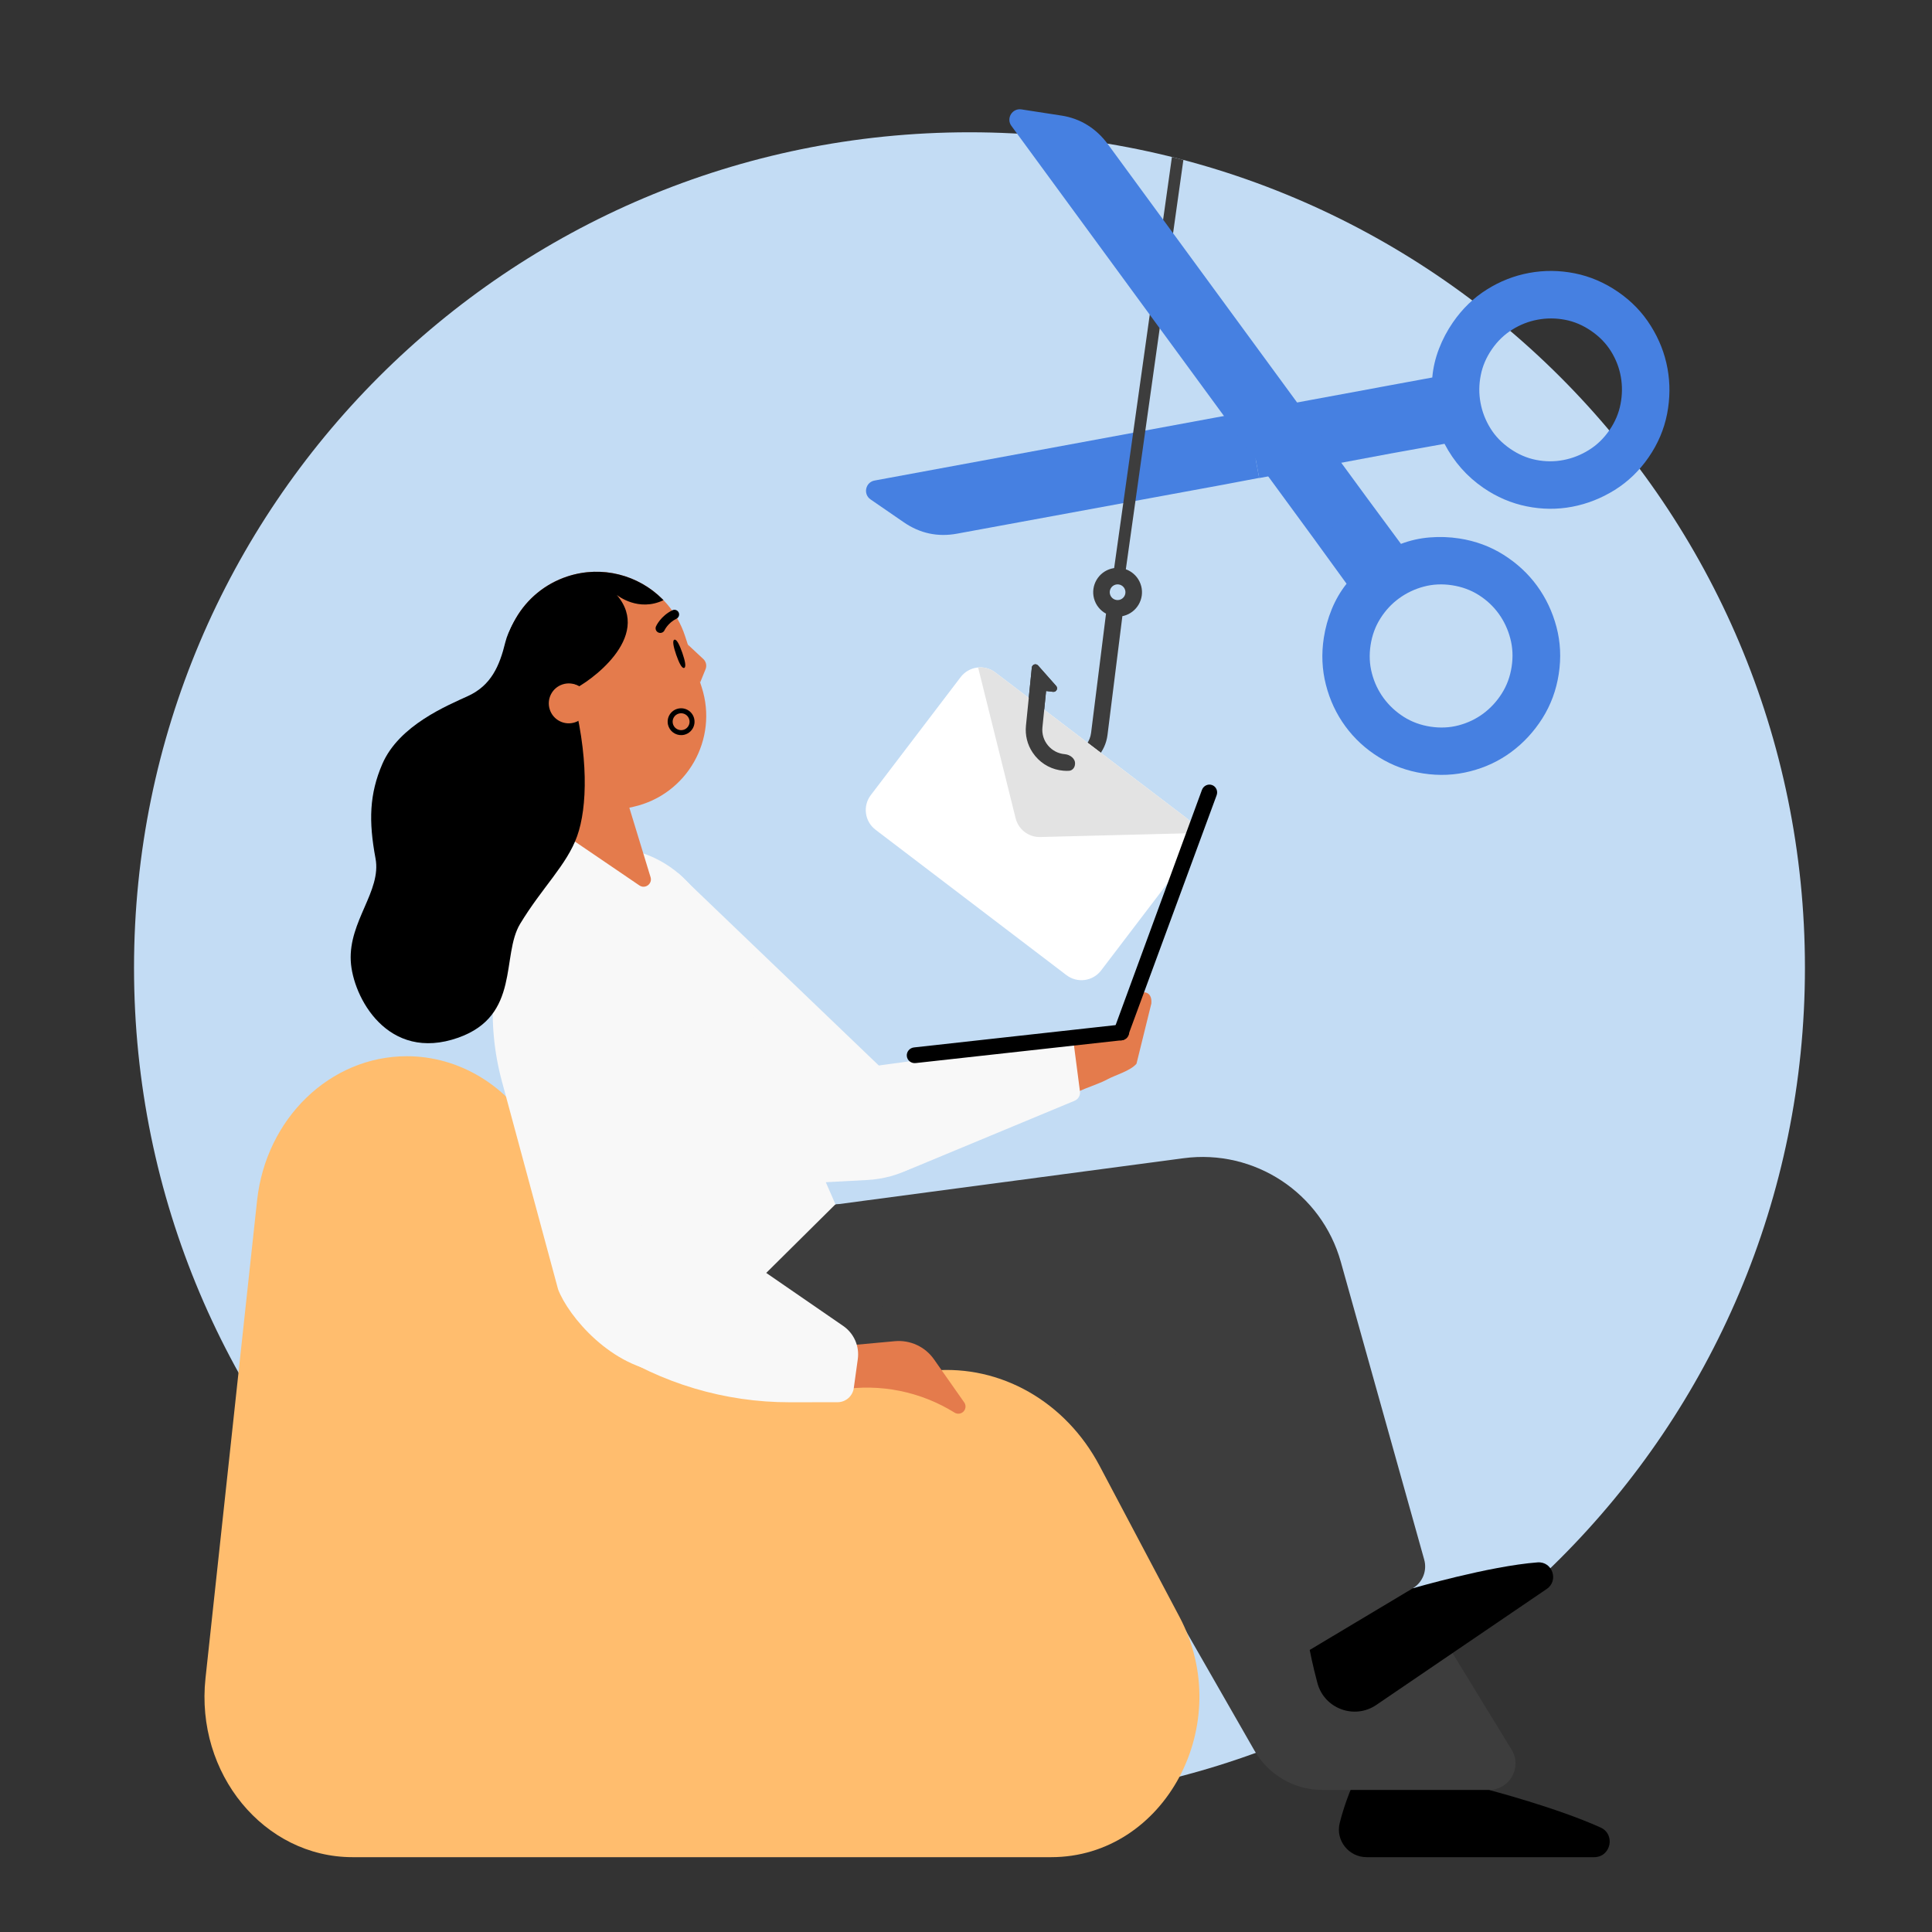 <svg width="555" height="555" viewBox="0 0 555 555" fill="none" xmlns="http://www.w3.org/2000/svg">
<rect x="0" y="0" width="555" height="555" fill="#333333" stroke="none"/>
<path d="M38.5 278C38.5 410.548 145.952 518 278.5 518C411.048 518 518.5 410.548 518.5 278C518.5 145.452 411.048 38 278.5 38C145.952 38 38.5 145.452 38.5 278Z" fill="#C3DCF4"/>
<path fill-rule="evenodd" clip-rule="evenodd" d="M319.262 163.351C322.999 162.367 326.838 164.605 327.822 168.342L327.827 168.349C328.81 172.082 326.573 175.925 322.836 176.909C322.75 176.933 322.664 176.949 322.577 176.965C322.525 176.975 322.473 176.985 322.422 176.996L318.149 211.117C317.844 213.556 316.818 215.732 315.305 217.45C313.779 219.187 311.754 220.452 309.477 221.053C308.215 221.386 306.87 221.51 305.493 221.399C302.312 221.141 299.435 219.646 297.394 217.194C297.124 216.869 296.873 216.533 296.642 216.187C295.122 213.918 294.444 211.216 294.722 208.458L296.406 191.757C296.495 190.866 297.603 190.507 298.198 191.176L303.395 197.043C304.022 197.749 303.44 198.856 302.504 198.743L300.507 198.501L299.454 208.931C299.261 210.826 299.826 212.677 301.045 214.14C302.265 215.603 303.983 216.496 305.882 216.652C307.694 216.801 309.403 216.253 310.738 215.228C310.769 215.205 310.799 215.183 310.831 215.161C311.342 214.756 311.796 214.279 312.178 213.744C312.837 212.822 313.283 211.727 313.434 210.52L317.723 176.282C316.077 175.394 314.786 173.858 314.271 171.912C313.288 168.179 315.525 164.335 319.262 163.351ZM318.865 170.702C319.182 171.904 320.416 172.626 321.622 172.309C322.828 171.992 323.546 170.757 323.229 169.552C322.912 168.346 321.677 167.627 320.472 167.945C319.27 168.262 318.548 169.5 318.865 170.702Z" fill="#3D3D3D"/>
<path d="M275.959 194.516C278.336 191.394 282.794 190.791 285.916 193.168L340.769 234.938C343.89 237.316 344.494 241.773 342.117 244.895L316.316 278.776C313.939 281.898 309.481 282.502 306.359 280.125L251.507 238.354C248.385 235.977 247.781 231.519 250.158 228.398L275.959 194.516Z" fill="white"/>
<path fill-rule="evenodd" clip-rule="evenodd" d="M340.768 234.938L285.915 193.168C284.447 192.05 282.683 191.591 280.979 191.744L291.757 235.06C292.561 238.291 295.502 240.531 298.831 240.447L343.453 239.318C343.147 237.635 342.236 236.056 340.768 234.938Z" fill="#E3E3E3"/>
<path d="M305.886 216.652C307.38 216.775 308.937 217.925 308.821 219.419L308.806 219.603C308.731 220.566 308.02 221.379 307.056 221.425C306.543 221.449 306.022 221.441 305.497 221.399C302.316 221.141 299.439 219.645 297.398 217.194C297.128 216.869 296.877 216.533 296.646 216.187C295.126 213.918 294.448 211.215 294.725 208.457L296.41 191.757C296.499 190.866 297.607 190.506 298.202 191.176L303.399 197.043C304.026 197.749 303.444 198.856 302.508 198.742L300.511 198.501L299.458 208.93C299.265 210.826 299.829 212.677 301.049 214.14C302.268 215.602 303.987 216.495 305.886 216.652Z" fill="#3D3D3D"/>
<path d="M184.115 399.902L261.069 393.759C282.539 392.049 303.067 402.877 313.773 421.566L360.355 502.867C364.365 509.873 371.823 514.191 379.892 514.191H427.738C433.681 514.191 437.331 507.681 434.227 502.615L338.397 345.991H220.307" fill="#3D3D3D"/>
<path d="M409.127 448.028L385.172 362.495C379.632 342.7 360.368 330.003 339.99 332.719L240.18 345.998V372.612L327.036 390.503L353.233 465.776C356.495 475.153 367.539 479.162 376.061 474.075L405.844 456.27C408.667 454.581 410.018 451.204 409.127 448.035" fill="#3D3D3D"/>
<path d="M387.98 514.197C387.98 514.197 386.191 518.386 384.862 523.645C383.59 528.654 387.434 533.504 392.593 533.504H457.95C462.75 533.504 464.165 526.958 459.789 524.982C447.05 519.227 427.75 514.197 427.75 514.197H387.987H387.98Z" fill="black"/>
<path d="M376.233 473.961C376.233 473.961 377.052 478.301 378.46 483.518C380.436 490.854 389.073 494.051 395.36 489.776L444.335 456.45C447.863 454.05 445.951 448.497 441.69 448.82C427.744 449.883 405.843 456.271 405.843 456.271L376.233 473.975V473.961Z" fill="black"/>
<path d="M101.277 533.504H301.955C334.638 533.504 355.107 495.25 338.864 464.54L315.868 421.076C306.141 402.689 287.484 392.034 267.978 393.715L224.048 397.516C207.063 398.982 190.742 390.072 181.738 374.408L153.633 325.527C145.724 311.774 131.824 303.418 116.869 303.418C94.894 303.418 76.403 321.237 73.849 344.877L59.033 482.094C56.08 509.47 75.832 533.504 101.284 533.504" fill="#FFBD6E"/>
<path d="M330.312 290.024L326.475 305.579C324.654 307.683 320.484 308.768 318.037 310.101C314.677 311.928 308.335 313.407 306.091 316.001L295.972 307.388L300.322 302.361L322.494 295.859L327.479 285.334C328.734 284.699 331.012 285.013 330.743 288.283" fill="#E47B4C"/>
<path d="M275.162 303.123L254.835 308.368L194.778 250.796L199.554 341.585L249.064 338.981C267.982 337.985 281.064 321.121 275.162 303.123Z" fill="#F8F8F8"/>
<path d="M160.314 370.359L144.166 310.584C139.665 293.911 140.986 276.201 147.927 260.387L158.689 235.862L185.113 245.263C193.463 248.235 200.184 254.579 203.625 262.743L239.998 345.954L191.24 394.282C175.682 393.037 163.235 378.1 160.307 370.36" fill="#F8F8F8"/>
<path d="M308.279 298.491L221.776 310.242C221.776 310.242 218.278 312.766 218.578 313.967C223.232 332.607 243.597 343.267 261.87 335.674L308.689 316.213C309.752 315.771 310.387 314.672 310.238 313.53L308.279 298.491Z" fill="#F8F8F8"/>
<path d="M158.244 237.049L168.138 229.98L179.71 228.494L186.887 251.997C187.469 253.906 185.327 255.477 183.677 254.356L158.244 237.049Z" fill="#E47B4C"/>
<path d="M158.205 237.138L145.899 199.29C141.33 185.238 149.018 170.135 163.075 165.564C177.132 160.994 192.23 168.683 196.801 182.74L201.558 197.371C206.428 212.351 197.368 228.277 182.006 231.751" fill="#E47B4C"/>
<path d="M197.586 185.165L202.041 189.317C202.836 190.064 203.097 191.217 202.685 192.233L201.127 196.071L198.525 191.128L197.582 185.167L197.591 185.164L197.586 185.165Z" fill="#E47B4C"/>
<path d="M145.149 196.485C142.375 183.282 149.948 169.832 163.073 165.564C172.982 162.342 183.408 165.213 190.3 172.111C190.399 172.211 190.497 172.311 190.594 172.412C183.45 175.833 177.509 171.169 177.173 170.897C187.7 183.161 168.887 196.183 164.772 198.006C164.596 199.032 164.437 200.097 164.274 201.182C163.083 209.113 161.728 218.135 152.961 220.999L145.902 199.289C145.604 198.372 145.353 197.436 145.149 196.485Z" fill="black"/>
<path d="M169.11 200.442C168.131 197.429 164.898 195.783 161.886 196.763C158.873 197.742 157.227 200.975 158.206 203.987C159.186 207 162.418 208.646 165.431 207.667C168.444 206.687 170.09 203.455 169.11 200.442Z" fill="#E47B4C"/>
<path d="M190.333 181.654C189.976 181.85 189.53 181.883 189.123 181.704C188.446 181.399 188.145 180.608 188.449 179.931C188.499 179.808 189.802 176.958 193.149 175.31C193.812 174.979 194.624 175.254 194.951 175.919C195.274 176.587 195.016 177.389 194.343 177.721C191.893 178.925 190.917 181.01 190.905 181.036C190.784 181.304 190.578 181.519 190.333 181.654Z" fill="black"/>
<path d="M196.002 187.515C196.777 189.754 197.189 191.642 196.536 191.869C195.883 192.097 195.04 190.36 194.261 188.123C193.486 185.884 193.074 183.996 193.727 183.769C194.38 183.541 195.223 185.278 196.002 187.515Z" fill="black"/>
<path fill-rule="evenodd" clip-rule="evenodd" d="M193.296 207.891C192.982 206.588 193.77 205.282 195.081 204.965C196.399 204.647 197.701 205.445 198.02 206.747C198.231 207.618 197.949 208.486 197.349 209.066L197.347 209.068L197.345 209.07C197.05 209.36 196.673 209.576 196.233 209.682L196.233 209.682C195.056 209.967 193.841 209.325 193.405 208.222C193.359 208.115 193.327 208.004 193.296 207.891ZM191.909 208.238C191.403 206.17 192.656 204.08 194.745 203.575C196.829 203.071 198.904 204.339 199.41 206.408L199.41 206.409L199.411 206.41C199.744 207.791 199.296 209.172 198.346 210.093C197.867 210.562 197.26 210.905 196.57 211.072C194.702 211.525 192.784 210.517 192.081 208.764C192.006 208.595 191.955 208.417 191.909 208.238Z" fill="black"/>
<path d="M345.274 226.923C345.713 225.727 347.015 225.097 348.181 225.517C349.349 225.937 349.939 227.249 349.498 228.446L324.112 297.369C323.711 298.456 322.575 299.078 321.479 298.811C320.209 298.5 319.507 297.135 319.969 295.875L345.274 226.923Z" fill="black"/>
<path d="M321.831 294.332C323.099 294.192 324.232 295.084 324.361 296.326C324.491 297.567 323.567 298.687 322.299 298.828L263.029 305.388C261.761 305.529 260.628 304.636 260.499 303.395C260.37 302.154 261.293 301.033 262.561 300.893L321.831 294.332Z" fill="black"/>
<path d="M145.166 184.491C145.378 183.623 145.688 182.739 146.049 181.877C147.9 177.462 151.242 172.68 156.023 172.429C160.741 172.181 159.109 179.702 164.147 198.363C169.184 217.025 168.74 231.919 165.796 240.185C162.851 248.452 155.755 254.908 149.421 265.381C143.918 274.48 149.581 291.734 131.664 298.084C111.33 305.291 101.306 286.363 100.764 276.052C100.161 264.592 109.632 255.983 107.877 246.612C105.872 235.902 106.103 228.103 109.829 219.471C114.65 208.306 128.548 202.669 134.487 199.924C141.086 196.873 143.499 191.338 145.166 184.491Z" fill="black"/>
<path d="M168.837 200.282C167.857 197.269 164.625 195.623 161.612 196.603C158.599 197.583 156.953 200.815 157.933 203.828C158.912 206.841 162.145 208.487 165.158 207.507C168.171 206.527 169.817 203.295 168.837 200.282Z" fill="#E47B4C"/>
<path d="M240.187 386.828L241.328 399.244C252.931 397.338 264.578 399.809 274.213 405.802C275.085 406.346 276.218 406.161 276.881 405.371C277.476 404.655 277.524 403.625 276.984 402.865L268.301 390.487C265.756 386.859 261.464 384.874 257.052 385.279L240.181 386.829L240.187 386.828Z" fill="#E47B4C"/>
<path d="M240.598 402.811C242.951 402.808 244.942 401.072 245.264 398.741L246.418 390.408C246.931 386.703 245.31 383.025 242.23 380.903L186.995 342.854L174.401 387.204C189.991 397.416 208.227 402.846 226.864 402.826L240.598 402.811Z" fill="#F8F8F8"/>
<path d="M358.201 118.28L348.605 120.053L251.235 138.043C248.606 138.528 247.877 141.949 250.079 143.464L259.628 150.034C264.283 153.237 269.386 154.325 274.939 153.301L352.126 139.106L352.129 139.102L361.606 137.308L361.715 137.288L358.201 118.283L358.201 118.28Z" fill="#4680E1"/>
<path d="M396.234 111.254L396.231 111.255L377.117 114.785L364.352 117.146L358.201 118.283L361.715 137.287L361.606 137.307L361.659 137.344L361.725 137.331L380.631 133.802L399.676 130.246L399.678 130.243L404.648 120.162L396.234 111.254Z" fill="#4680E1"/>
<path d="M474.226 93.621C476.638 97.465 478.229 101.531 479.01 105.808C479.797 110.075 479.765 114.441 478.906 118.889C478.038 123.33 476.273 127.482 473.609 131.354C470.945 135.226 467.699 138.356 463.862 140.755C460.013 143.148 455.94 144.749 451.654 145.568C447.366 146.386 443 146.353 438.56 145.457C434.141 144.558 429.988 142.795 426.115 140.131C421.361 136.86 417.659 132.642 414.965 127.492L399.68 130.246L396.23 111.248L411.445 108.443C411.692 105.615 412.34 102.868 413.376 100.18C414.404 97.505 415.736 94.992 417.35 92.645C420.049 88.723 423.292 85.576 427.097 83.184C430.9 80.789 434.949 79.203 439.267 78.403C443.584 77.605 447.95 77.64 452.358 78.514C456.749 79.391 460.921 81.169 464.832 83.861C468.743 86.552 471.829 89.782 474.226 93.621ZM449.626 91.871C446.977 91.364 444.355 91.348 441.747 91.83C439.149 92.302 436.698 93.262 434.415 94.692C432.12 96.114 430.168 98.007 428.553 100.354C426.939 102.7 425.868 105.2 425.36 107.852C424.841 110.495 424.821 113.126 425.308 115.722C425.79 118.33 426.742 120.773 428.163 123.065C429.585 125.359 431.485 127.302 433.832 128.916C436.178 130.531 438.683 131.619 441.334 132.127C443.984 132.637 446.594 132.645 449.171 132.141C451.741 131.648 454.182 130.683 456.464 129.253C458.759 127.831 460.711 125.938 462.326 123.591C463.941 121.244 465.011 118.744 465.519 116.093C466.038 113.45 466.069 110.824 465.61 108.249C465.159 105.663 464.219 103.228 462.797 100.933C461.374 98.64 459.476 96.696 457.117 95.073C454.759 93.451 452.276 92.38 449.626 91.871Z" fill="#4680E1"/>
<path d="M336.656 45.094C337.756 45.368 338.852 45.649 339.945 45.937L322.805 167.88L319.464 167.41L336.656 45.094Z" fill="#3D3D3D"/>
<path d="M304.878 33.194L293.422 31.426C290.781 31.018 288.965 34.008 290.545 36.164L354.836 123.911L366.262 139.501L366.29 139.537L377.691 155.101L377.695 155.102L390.68 155.187L393.21 143.742L393.211 143.739L318.246 41.414C316.595 39.176 314.659 37.348 312.401 35.941C310.141 34.533 307.635 33.617 304.878 33.191L304.878 33.194Z" fill="#4680E1"/>
<path d="M361.551 124.995C361.261 126.871 361.676 128.574 362.784 130.089C363.893 131.616 365.391 132.511 367.27 132.801C369.149 133.091 370.86 132.689 372.377 131.57C373.89 130.459 374.799 128.963 375.089 127.084C375.379 125.205 374.963 123.504 373.855 121.991C372.746 120.464 371.248 119.569 369.357 119.278C367.466 118.986 365.779 119.391 364.262 120.511C362.749 121.622 361.84 123.118 361.551 124.995Z" fill="#4680E1"/>
<path d="M402.449 156.238C405.106 155.232 407.861 154.61 410.718 154.385C413.575 154.148 416.416 154.255 419.231 154.69C423.877 155.407 428.109 156.97 431.936 159.384C435.776 161.812 438.978 164.772 441.541 168.284C444.102 171.794 445.97 175.741 447.129 180.122C448.279 184.488 448.492 189.006 447.777 193.637C447.062 198.268 445.497 202.514 443.083 206.341C440.657 210.167 437.682 213.393 434.178 215.993C430.672 218.593 426.725 220.461 422.339 221.569C417.966 222.694 413.461 222.897 408.816 222.18C404.171 221.463 399.951 219.914 396.12 217.523C392.273 215.144 389.061 212.171 386.467 208.63C383.872 205.089 382.02 201.118 380.898 196.745C379.773 192.371 379.57 187.867 380.287 183.221C380.721 180.406 381.473 177.676 382.562 175.012C383.65 172.358 385.062 169.916 386.822 167.686L377.69 155.103L393.215 143.739L402.449 156.238ZM409.017 168.512C406.411 169.205 404.043 170.332 401.905 171.885C399.77 173.441 397.98 175.369 396.545 177.649C395.096 179.927 394.161 182.48 393.726 185.295C393.292 188.111 393.412 190.841 394.107 193.45C394.788 196.054 395.915 198.422 397.48 200.562C399.05 202.687 400.968 204.473 403.244 205.922C405.522 207.371 408.075 208.306 410.89 208.741C413.705 209.175 416.436 209.055 419.045 208.36C421.653 207.665 424.007 206.538 426.107 204.979C428.209 203.406 429.986 201.486 431.421 199.208C432.869 196.931 433.805 194.377 434.242 191.548C434.678 188.719 434.554 186.016 433.859 183.407C433.178 180.801 432.064 178.425 430.533 176.303C429 174.183 427.096 172.397 424.818 170.95C422.54 169.502 419.987 168.566 417.157 168.129C414.328 167.693 411.626 167.817 409.017 168.512Z" fill="#4680E1"/>
</svg>
